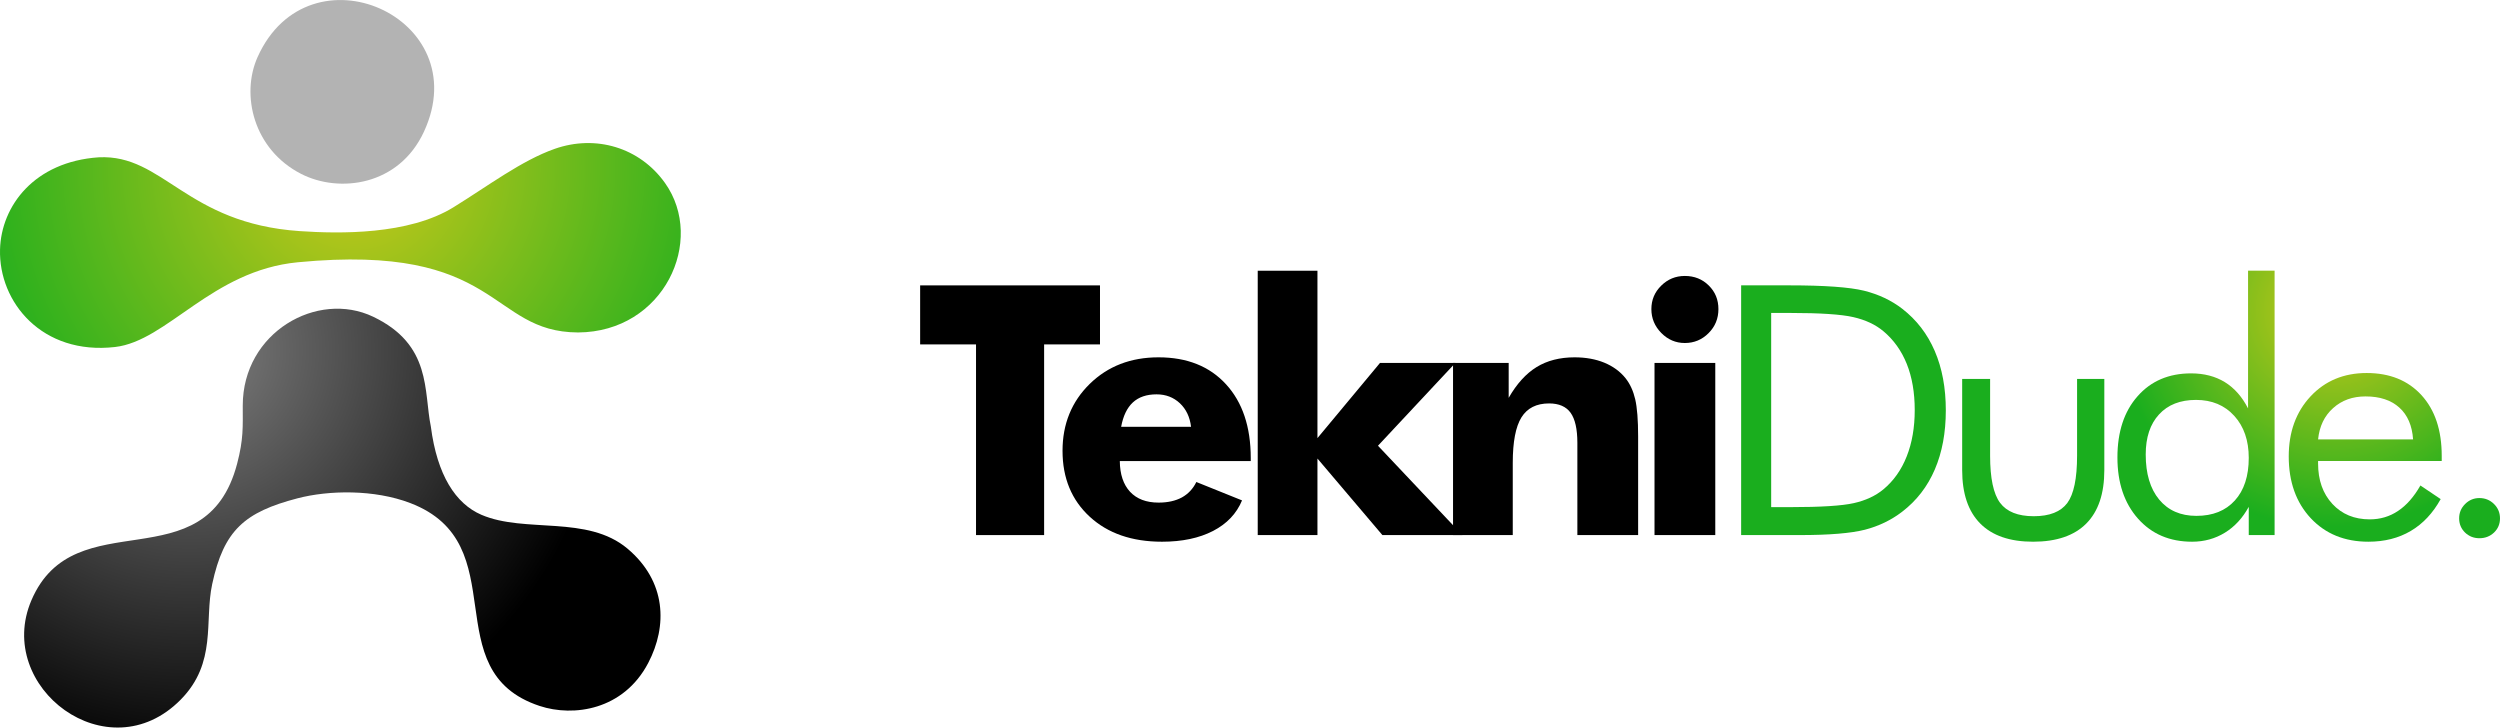 <?xml version="1.0" encoding="UTF-8"?>
<!DOCTYPE svg PUBLIC "-//W3C//DTD SVG 1.1//EN" "http://www.w3.org/Graphics/SVG/1.1/DTD/svg11.dtd">
<!-- Creator: CorelDRAW 2019 (64-Bit) -->
<svg xmlns="http://www.w3.org/2000/svg" xml:space="preserve" width="6.989in" height="2.034in" version="1.1" style="shape-rendering:geometricPrecision; text-rendering:geometricPrecision; image-rendering:optimizeQuality; fill-rule:evenodd; clip-rule:evenodd"
viewBox="0 0 7107.13 2068.21"
 xmlns:xlink="http://www.w3.org/1999/xlink">
 <defs>
  <style type="text/css">
   <![CDATA[
    .fil2 {fill:#B3B3B3}
    .fil3 {fill:black;fill-rule:nonzero}
    .fil1 {fill:url(#id0)}
    .fil6 {fill:url(#id1)}
    .fil0 {fill:url(#id2)}
    .fil4 {fill:url(#id3)}
    .fil7 {fill:url(#id4)}
    .fil5 {fill:url(#id5)}
    .fil8 {fill:url(#id6)}
   ]]>
  </style>
  <radialGradient id="id0" gradientUnits="userSpaceOnUse" gradientTransform="matrix(-0.942 0.717 -0.717 -0.942 2296 204)" cx="1006.41" cy="476.47" r="967.7" fx="1006.41" fy="476.47">
   <stop offset="0" style="stop-opacity:1; stop-color:#CCC91A"/>
   <stop offset="1" style="stop-opacity:1; stop-color:#1AAE1E"/>
  </radialGradient>
  <radialGradient id="id1" gradientUnits="userSpaceOnUse" gradientTransform="matrix(-3.831 3.203 -3.203 -3.83 34865 -17015)" xlink:href="#id0" cx="6636.14" cy="877.29" r="124.47" fx="6636.14" fy="877.29">
  </radialGradient>
  <radialGradient id="id2" gradientUnits="userSpaceOnUse" gradientTransform="matrix(0.691 1.367 -1.367 0.691 1529 -429)" cx="538.98" cy="996.57" r="777.95" fx="538.98" fy="996.57">
   <stop offset="0" style="stop-opacity:1; stop-color:gray"/>
   <stop offset="1" style="stop-opacity:1; stop-color:black"/>
  </radialGradient>
  <radialGradient id="id3" gradientUnits="userSpaceOnUse" gradientTransform="matrix(-4.157 3.476 -3.476 -4.157 37295 -18519)" xlink:href="#id0" cx="6637.15" cy="882.13" r="114.69" fx="6637.15" fy="882.13">
  </radialGradient>
  <radialGradient id="id4" gradientUnits="userSpaceOnUse" gradientTransform="matrix(-6.154 5.145 -5.145 -6.154 52001 -27868)" xlink:href="#id0" cx="6637.04" cy="878.12" r="77.47" fx="6637.04" fy="878.12">
  </radialGradient>
  <radialGradient id="id5" gradientUnits="userSpaceOnUse" gradientTransform="matrix(-6.379 5.333 -5.333 -6.379 53655 -28914)" xlink:href="#id0" cx="6636.96" cy="878.28" r="74.74" fx="6636.96" fy="878.28">
  </radialGradient>
  <radialGradient id="id6" gradientUnits="userSpaceOnUse" gradientTransform="matrix(-25.406 21.241 -21.241 -25.406 193891 -117731)" xlink:href="#id0" cx="6635.49" cy="879.14" r="18.77" fx="6635.49" fy="879.14">
  </radialGradient>
 </defs>
 <g id="Layer_x0020_1">
  <g id="_2844409077904">
   <g>
    <g>
     <path class="fil0" d="M1842.69 1884.81c55.47,-105.75 51.62,-231.95 -58.54,-324.99 -114.44,-96.66 -291.08,-43.09 -415.4,-96.36 -73.48,-31.49 -126.04,-112.81 -143.89,-250.76 -20.72,-100.82 3.12,-232.39 -163.92,-312.34 -158.32,-75.77 -371.11,43.99 -370.83,252.78 0.08,60.73 2.33,95 -15.94,164.74 -89.88,343.22 -462.06,101.62 -584.89,388.61 -105.69,246.95 217.5,491.95 424.26,282.55 103.97,-105.29 66.8,-222.58 89.76,-328.96 33.02,-152.86 91.82,-204.16 242.37,-243.53 89.12,-23.31 218.22,-25.66 320.48,13.39 302.93,115.67 67.13,477.52 368.14,576.93 96.14,31.76 238.17,11.8 308.39,-122.06z"/>
     <path class="fil1" d="M1577.26 422.94c-94.54,33.18 -190.39,105.99 -288.49,166.44 -127.4,78.49 -323.28,75.27 -436.81,67.54 -323.69,-22.07 -387.03,-219.12 -571.42,-209.81 -182.24,12.44 -277.04,137.38 -280.44,262.04 -4.09,149.81 119.59,300.89 326.92,277.24 148.96,-16.99 274.74,-217.44 519.79,-240.93 577.47,-55.4 541.73,198.41 796.35,199.58 244.62,-1.25 363.49,-261.47 247.44,-424.79 -71.91,-101.18 -196.89,-138.17 -313.33,-97.3z"/>
     <path class="fil2" d="M1205.26 374.25c150.74,-325.87 -326.83,-536.56 -472.79,-212.55 -48.54,107.76 -11.86,263.31 123.71,332.62 107.93,55.17 277.63,34.4 349.08,-120.07z"/>
    </g>
    <polygon class="fil3" points="2774.69,1521.07 2774.69,979.01 2615.83,979.01 2615.83,811.23 3127.12,811.23 3127.12,979.01 2968.28,979.01 2968.28,1521.07 "/>
    <path class="fil3" d="M3385.99 1213.29c-3.31,-27.79 -13.91,-50.14 -31.77,-67 -18.05,-16.88 -40.05,-25.31 -66.37,-25.31 -28.11,0 -50.63,7.59 -67.34,22.99 -16.54,15.38 -27.62,38.54 -33.25,69.32l198.73 0zm169.76 97.3l-372.3 0c0.32,37.72 10.09,66.84 29.12,87.36 19.19,20.52 46.16,30.78 81.08,30.78 26.31,0 48.31,-4.97 66.35,-14.73 17.87,-9.92 31.6,-24.48 41.04,-43.84l129.88 52.29c-15.55,37.56 -43.02,66.5 -82.4,86.87 -39.55,20.35 -87.86,30.61 -145.11,30.61 -85.39,0 -153.89,-23.66 -205.36,-70.98 -51.62,-47.49 -77.43,-109.88 -77.43,-187.48 0,-76.28 25.81,-139.65 77.27,-190.13 51.62,-50.46 116.81,-75.6 195.57,-75.6 81.09,0 145.11,25.47 191.94,76.61 46.84,51.12 70.33,121.11 70.33,209.96l0 8.28z"/>
    <polygon class="fil3" points="3575.53,1521.07 3575.53,769.52 3745.31,769.52 3745.31,1245.4 3923.18,1031.62 4137.46,1031.62 3917.39,1267.08 4157.31,1521.07 3929.97,1521.07 3745.31,1303.48 3745.31,1521.07 "/>
    <path class="fil3" d="M4130.76 1521.07l0 -489.45 158.19 0 0 99.28c22.84,-39.87 49.32,-68.99 79.43,-87.54 29.94,-18.37 66.03,-27.62 107.88,-27.62 31.77,0 59.9,5.12 84.55,15.21 24.67,10.26 44.84,24.82 60.24,44.03 13.06,16.37 22.15,36.56 27.62,60.05 5.46,23.68 8.28,58.91 8.28,105.73l0 280.31 -172.75 0 0 -262.27c0,-39.21 -6.45,-67.51 -19.19,-85.38 -12.75,-17.7 -33.1,-26.63 -61.23,-26.63 -35.89,0 -62.05,13.23 -78.59,39.7 -16.39,26.48 -24.65,69.49 -24.65,129.07l0 205.5 -169.78 0z"/>
    <path class="fil3" d="M4694.61 878.72c0,-26.13 9.25,-48.31 27.96,-66.68 18.52,-18.37 40.87,-27.63 67.17,-27.63 27.14,0 49.81,9.1 68,27.14 18.37,18.05 27.47,40.37 27.47,67.17 0,26.82 -9.27,49.49 -27.96,68.18 -18.54,18.69 -41.04,28.13 -67.51,28.13 -25.98,0 -48.31,-9.59 -67.02,-28.63 -18.69,-19.03 -28.11,-41.53 -28.11,-67.68zm8.92 642.35l0 -489.45 172.75 0 0 489.45 -172.75 0z"/>
    <path class="fil4" d="M5035.2 1441.63l53.79 0c87.21,0 147.61,-3.8 181.2,-11.41 33.6,-7.61 61.55,-20.52 83.9,-39.05 29.12,-24.17 51.3,-55.44 66.36,-93.68 15.22,-38.39 22.84,-82.24 22.84,-131.72 0,-49.64 -7.45,-93.33 -22.52,-131.07 -15.06,-37.56 -37.23,-68.68 -66.68,-93.33 -22.35,-18.7 -50.64,-31.95 -85.07,-39.89 -34.41,-7.93 -94.32,-11.91 -180.04,-11.91l-53.79 0 0 552.05zm-85.4 79.44l0 -709.94 136.37 0c100.78,0 171.78,5.13 212.98,15.23 41.21,10.26 77.44,27.3 108.39,51.13 40.71,31.44 71.66,71.49 92.67,120.31 21.02,48.83 31.44,105.09 31.44,168.8 0,63.38 -10.42,119.32 -31.27,167.97 -20.86,48.65 -51.8,88.69 -92.85,120.13 -31.11,23.83 -66.36,40.88 -105.91,51.13 -39.72,10.1 -101.27,15.23 -185.01,15.23l-30.45 0 -136.37 0z"/>
    <path class="fil5" d="M5657.59 1077.24l0 218.44c0,63.71 9.43,108.23 28.31,133.7 19.02,25.32 50.8,38.06 95.81,38.06 44.85,0 76.63,-12.57 95.32,-37.56 18.53,-25.16 27.8,-69.83 27.8,-134.2l0 -218.44 77.45 0 0 259.14c0,66.86 -17.05,117.5 -51.3,151.92 -34.25,34.43 -84.73,51.63 -151.25,51.63 -65.87,0 -116.01,-17.2 -150.26,-51.79 -34.25,-34.59 -51.3,-85.23 -51.3,-151.76l0 -259.14 79.44 0z"/>
    <path class="fil6" d="M6392.87 1301.63c0,-49.47 -13.75,-89.37 -41.21,-119.48 -27.47,-30.29 -63.71,-45.35 -108.72,-45.35 -44.85,0 -79.93,13.75 -105.09,41.21 -25.32,27.47 -37.9,65.37 -37.9,113.85 0,54.61 12.74,97.48 38.23,128.25 25.65,30.95 60.9,46.34 105.74,46.34 46.66,0 83.07,-14.56 109.38,-43.68 26.32,-28.96 39.56,-69.5 39.56,-121.14zm73.47 -532.2l0 751.64 -73.47 0 0 -80.26c-17.55,31.94 -40.05,56.43 -67.85,73.48 -27.81,17.04 -58.91,25.64 -93.16,25.64 -63.71,0 -115.02,-21.84 -153.91,-65.69 -38.89,-43.86 -58.42,-101.77 -58.42,-173.93 0,-72.65 19.03,-130.73 57.27,-173.92 38.06,-43.36 88.86,-65.03 152.25,-65.03 36.73,0 68.84,8.28 95.98,24.98 27.14,16.72 48.99,41.7 65.87,74.64l0 -391.55 75.46 0z"/>
    <path class="fil7" d="M6860.04 1249.01c-2.65,-39.07 -15.55,-69.18 -39.06,-90.36 -23.32,-21.18 -55.43,-31.77 -96.14,-31.77 -36.9,0 -67.69,11.09 -92.18,33.26 -24.66,22.01 -38.89,51.63 -42.69,88.87l270.07 0zm81.42 61.55l-351.5 0 0 6.79c0,47.49 13.57,85.88 40.71,115.18 27.14,29.28 62.54,43.86 106.24,43.86 29.62,0 56.6,-7.94 80.43,-24.01 23.99,-15.89 45.17,-40.04 63.54,-72.31l57.59 38.72c-22.17,40.04 -50.64,70.33 -85.23,90.68 -34.59,20.36 -74.63,30.45 -120.31,30.45 -67.52,0 -122.13,-22.33 -163.83,-66.86 -41.7,-44.67 -62.55,-103.25 -62.55,-175.58 0,-69.5 20.68,-126.43 62.05,-170.77 41.38,-44.19 94.49,-66.36 159.53,-66.36 65.53,0 117.49,21.02 155.88,63.06 38.23,42.02 57.43,99.45 57.43,172.1l0 15.05z"/>
    <path class="fil8" d="M6990.96 1473.58c0,-15.89 5.63,-29.46 16.88,-40.71 11.41,-11.43 24.98,-17.05 40.71,-17.05 16.21,0 29.96,5.63 41.37,16.72 11.43,11.25 17.21,24.98 17.21,41.04 0,15.88 -5.63,29.28 -16.88,40.2 -11.43,10.75 -25.16,16.22 -41.7,16.22 -16.06,0 -29.79,-5.47 -40.88,-16.22 -11.08,-10.92 -16.7,-24.33 -16.7,-40.2z"/>
   </g>
  </g>
 </g>
</svg>
